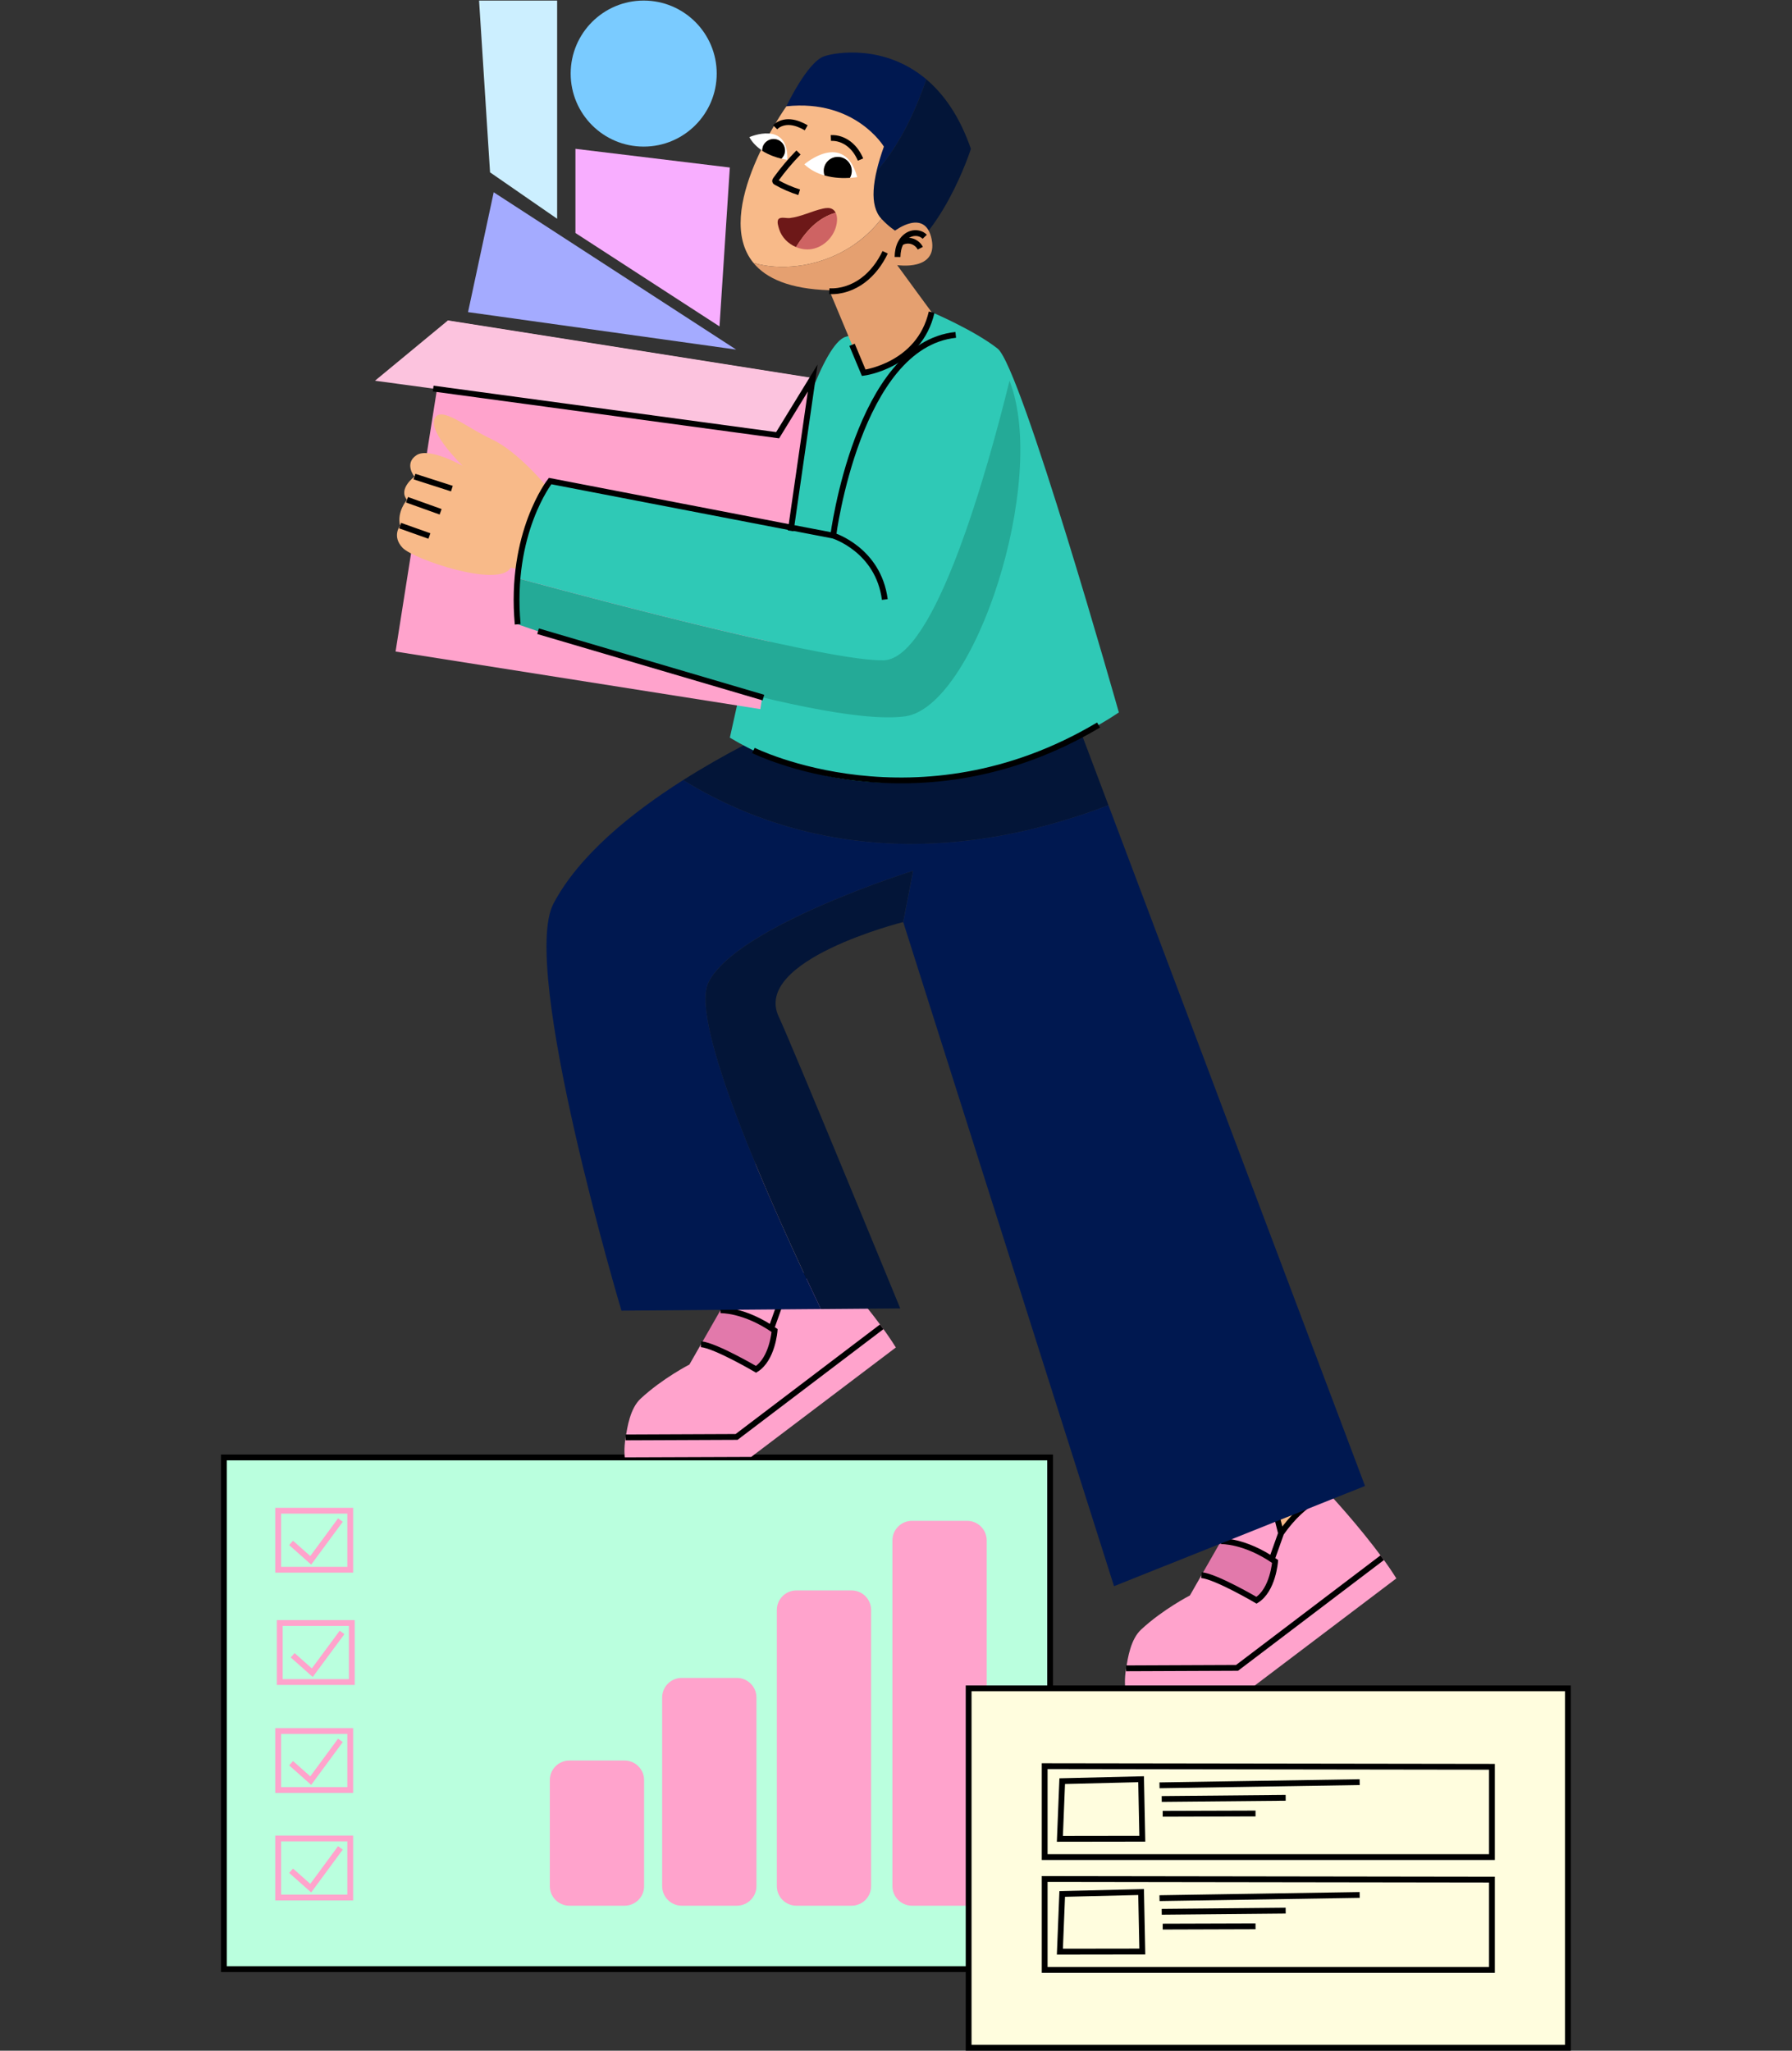 <svg xmlns="http://www.w3.org/2000/svg" width="1851" height="2118" fill="none" viewBox="0 0 1851 2118" id="cloud-storage-expansion">
  <rect x="0" y="0" width="1851" height="2118" fill="#333333" stroke="none"/>
  <path fill="#BAFFDE" stroke="#000" stroke-miterlimit="10" stroke-width="6" d="M1084.7 1505.26H231.264V2033.74H1084.7V1505.26Z"></path>
  <path fill="#F8BA89" d="M875.483 1331.08L769.103 1353.28L701.543 1261.18L827.783 1266.28L875.483 1331.08Z"></path>
  <path fill="#E5A070" d="M762.324 1177.42L827.784 1266.28L701.544 1261.18L668.424 1216L762.324 1177.42Z"></path>
  <path fill="#E279AB" d="M800.123 1374.16C800.123 1374.16 797.003 1405.3 780.923 1414.24C780.923 1414.24 744.563 1393 724.103 1388.32L744.143 1353.28C744.143 1353.28 766.583 1350.58 800.123 1374.16Z"></path>
  <path fill="#FFA3CC" d="M760.823 1484.08L910.764 1370.26C916.044 1377.46 921.024 1384.72 925.344 1391.68L775.943 1504.72L645.323 1505.2C645.323 1505.2 644.183 1496.14 646.223 1484.56L760.823 1484.08Z"></path>
  <path fill="#FFA3CC" d="M646.224 1484.56C648.084 1473.64 650.844 1454.62 661.764 1444.48C684.324 1423.54 712.104 1409.32 712.104 1409.32L724.104 1388.32C744.564 1393 780.924 1414.24 780.924 1414.24C797.004 1405.3 800.124 1374.16 800.124 1374.16C766.584 1350.58 744.144 1353.28 744.144 1353.28L747.323 1320.52C747.323 1320.52 770.424 1313.44 800.124 1320.52L806.304 1345C806.304 1345 836.364 1305.46 856.104 1304.5C856.104 1304.5 886.524 1337.08 910.764 1370.32L760.823 1484.14L646.224 1484.56Z"></path>
  <path stroke="#000" stroke-miterlimit="10" stroke-width="6" d="M910.764 1370.32 760.823 1484.08 646.224 1484.56M744.143 1353.28C744.143 1353.28 768.623 1352.2 800.123 1374.16 800.123 1374.16 797.963 1403.62 780.923 1414.24 780.923 1414.24 738.983 1389.64 724.103 1388.32M856.104 1304.5C856.104 1304.5 831.264 1309.18 806.304 1345L796.944 1371.34M747.264 1320.52C747.264 1320.52 774.384 1313.14 800.064 1320.52L806.243 1345"></path>
  <path fill="#F8BA89" d="M1392.44 1569.58L1286.06 1591.78L1218.5 1499.68L1344.74 1504.78L1392.44 1569.58Z"></path>
  <path fill="#E5A070" d="M1279.28 1415.92L1344.74 1504.78L1218.5 1499.68L1185.38 1454.5L1279.28 1415.92Z"></path>
  <path fill="#E279AB" d="M1317.08 1612.66C1317.08 1612.66 1313.96 1643.8 1297.88 1652.74C1297.88 1652.74 1261.52 1631.5 1241.06 1626.82L1261.1 1591.78C1261.1 1591.78 1283.54 1589.08 1317.08 1612.66Z"></path>
  <path fill="#FFA3CC" d="M1277.78 1722.58L1427.72 1608.76C1433 1615.96 1437.98 1623.22 1442.3 1630.18L1292.9 1743.22L1162.28 1743.7C1162.28 1743.7 1161.14 1734.64 1163.18 1723.06L1277.78 1722.58Z"></path>
  <path fill="#FFA3CC" d="M1163.18 1723.06C1165.04 1712.14 1167.8 1693.12 1178.72 1682.98C1201.28 1662.04 1229.06 1647.82 1229.06 1647.82L1241.06 1626.82C1261.52 1631.5 1297.88 1652.74 1297.88 1652.74C1313.96 1643.8 1317.08 1612.66 1317.08 1612.66C1283.54 1589.08 1261.1 1591.78 1261.1 1591.78L1264.28 1559.02C1264.28 1559.02 1287.38 1551.94 1317.08 1559.02L1323.26 1583.5C1323.26 1583.5 1353.32 1543.96 1373.06 1543C1373.06 1543 1403.48 1575.58 1427.72 1608.82L1277.78 1722.64L1163.18 1723.06Z"></path>
  <path stroke="#000" stroke-miterlimit="10" stroke-width="6" d="M1427.72 1608.82 1277.78 1722.58 1163.18 1723.06M1261.1 1591.78C1261.1 1591.78 1285.58 1590.7 1317.08 1612.66 1317.08 1612.66 1314.92 1642.12 1297.88 1652.74 1297.88 1652.74 1255.94 1628.14 1241.06 1626.82M1373.06 1543C1373.06 1543 1348.22 1547.68 1323.26 1583.5L1313.9 1609.84M1264.22 1559.02C1264.22 1559.02 1291.34 1551.64 1317.02 1559.02L1323.2 1583.5"></path>
  <path fill="#031538" d="M1144.94 831.64 1090.1 686.2 876.624 720.46C876.624 720.46 789.324 752.62 705.684 805.66 789.744 857.62 938.664 910.06 1144.94 831.64ZM731.843 1014.52C711.563 1055.14 795.443 1242.58 847.883 1352.02L929.903 1351.36C929.903 1351.36 816.743 1076.02 804.503 1050.34 776.363 991.54 932.903 952.3 932.903 952.3L943.163 899.32C943.223 899.32 760.943 956.38 731.843 1014.52Z"></path>
  <path fill="#001850" d="M1409.96 1534.72L1144.94 831.64C938.603 910.06 789.683 857.62 705.683 805.66C651.023 840.28 597.864 883.84 571.764 933.1C536.304 999.88 641.904 1353.64 641.904 1353.64L847.883 1351.96C795.443 1242.52 711.564 1055.08 731.844 1014.46C760.884 956.32 943.223 899.32 943.223 899.32L932.963 952.3L1150.7 1638.22L1409.96 1534.72Z"></path>
  <path fill="#2FC9B6" d="M873.503 347.86L962.303 322.36C962.303 322.36 1006.1 340.901 1030.46 360.041C1054.82 379.181 1155.68 735.76 1155.68 735.76C1155.68 735.76 952.163 880.12 753.863 761.86C753.863 761.86 806.483 526.6 813.023 490.06C819.623 453.58 850.403 354.52 873.503 347.86Z"></path>
  <path fill="#FFA3CC" d="M839.293 390.651L462.526 331.188L408.591 672.927L785.358 732.39L839.293 390.651Z"></path>
  <path fill="#F8BA89" d="M566.242 504.52C564.262 501.76 534.743 466.121 507.983 453.701C481.223 441.281 455.122 418.24 448.822 432.58C442.522 446.86 477.983 481.181 477.983 481.181C477.983 481.181 443.242 461.441 430.162 470.141C417.082 478.841 428.063 492.281 428.063 492.281C428.063 492.281 410.902 504.94 420.382 516.22C420.382 516.22 409.702 528.281 413.242 542.921C413.242 542.921 404.542 553.841 415.822 565.781C427.102 577.721 515.543 607.601 527.423 586.361L622.522 600.701L625.942 522.52L566.242 504.52Z"></path>
  <path fill="#2FC9B6" d="M912.984 681.94C965.844 680.26 1019.96 485.74 1042.76 393.22C1031.24 363.7 1010.24 344.98 976.943 345.34C976.943 345.34 901.223 340.06 860.663 553.18L568.283 496.84C568.283 496.84 540.263 538.36 534.323 597.16C642.323 626.32 861.264 683.56 912.984 681.94Z"></path>
  <path fill="#24AA97" d="M912.984 681.94C861.264 683.56 642.323 626.38 534.323 597.16C532.823 612.04 532.703 628.06 534.803 644.8C534.803 644.8 841.283 752.26 934.643 739.9C1007.18 730.3 1082.96 496.18 1042.76 393.22C1019.96 485.74 965.844 680.26 912.984 681.94Z"></path>
  <path fill="#001850" d="M919.883 158.38C936.023 134.92 947.603 108.94 956.843 81.94C913.943 45.7 863.123 53.8 850.883 58.3C833.603 64.66 812.303 109.72 812.303 109.72L787.343 183.7L842.423 223.6C873.383 210.4 900.623 186.4 919.883 158.38Z"></path>
  <path fill="#031538" d="M956.844 81.94C947.604 108.94 936.084 134.92 919.884 158.38C900.624 186.4 873.384 210.4 842.424 223.6L914.304 275.62C972.024 251.5 1002.86 153.7 1002.86 153.7C991.104 119.74 974.664 97.06 956.844 81.94Z"></path>
  <path fill="#F8BA89" d="M887.604 248.74C896.124 242.14 903.804 234.46 910.404 225.94C897.864 212.32 900.744 186.04 912.984 151.42C912.984 151.42 883.524 102.22 812.304 109.78C812.304 109.78 734.784 218.5 778.224 271.48C785.184 273.58 792.504 274.84 799.704 275.32C830.904 277.48 862.824 267.82 887.604 248.74Z"></path>
  <path fill="#E5A070" d="M926.724 273.82C926.724 273.82 968.844 280.3 962.364 247.36C955.884 214.42 924.564 238.18 924.564 238.18C924.564 238.18 917.844 233.98 910.404 225.94C903.804 234.46 896.124 242.14 887.604 248.74C862.824 267.82 830.904 277.48 799.704 275.32C792.504 274.84 785.244 273.58 778.224 271.48C791.364 287.56 815.664 298.48 856.524 299.74L892.164 385C927.984 377.2 954.144 359.26 962.304 322.42L946.704 301.18L926.724 273.82Z"></path>
  <path stroke="#000" stroke-miterlimit="10" stroke-width="6" d="M927.083 265.42C927.143 260.44 928.043 255.34 930.323 250.96 932.663 246.52 936.503 242.8 941.303 241.36 946.103 239.86 951.683 240.94 955.163 244.54M800.663 131.44C804.683 127.3 810.803 125.68 816.563 126.22 822.323 126.76 827.723 129.1 832.763 131.98M858.204 142.54C864.924 142.12 871.644 144.58 876.984 148.72 882.324 152.86 886.224 158.56 888.864 164.8"></path>
  <path stroke="#000" stroke-miterlimit="10" stroke-width="6" d="M931.043 250.36C934.343 248.5 938.483 248.08 942.083 249.22 945.743 250.36 948.863 253 950.603 256.36M856.583 300.76C869.003 301.42 881.423 296.98 891.383 289.54 901.343 282.1 908.963 271.78 914.303 260.56M824.783 157.48C816.263 166.18 808.403 175.54 801.263 185.44 800.903 185.92 800.543 186.521 800.663 187.181 800.783 187.721 801.323 188.02 801.803 188.26 809.303 192.52 817.223 196 825.503 198.58"></path>
  <path fill="#fff" d="M865.342 162.1C873.322 162.1 879.802 168.58 879.802 176.56C879.802 179.2 879.082 181.6 877.882 183.76C882.502 183.46 885.442 182.92 885.442 182.92C871.942 134.2 830.842 169.72 830.842 169.72C837.022 175.6 844.342 179.14 851.662 181.24C851.182 179.8 850.882 178.18 850.882 176.56C850.882 168.58 857.362 162.1 865.342 162.1Z"></path>
  <path fill="#000" d="M877.882 183.7C879.082 181.6 879.802 179.14 879.802 176.5C879.802 168.52 873.322 162.04 865.342 162.04C857.362 162.04 850.882 168.52 850.882 176.5C850.882 178.12 851.182 179.68 851.662 181.18C861.622 184.06 871.402 184.12 877.882 183.7Z"></path>
  <path fill="#fff" d="M802.583 144.04C808.763 145.96 812.243 152.56 810.383 158.74C809.783 160.78 808.644 162.52 807.144 163.84C810.804 164.74 813.264 164.98 813.264 164.98C814.464 123.82 774.023 141.64 774.023 141.64C777.383 147.7 782.244 152.2 787.404 155.56C787.344 154.3 787.523 153.04 787.943 151.72C789.743 145.6 796.343 142.12 802.583 144.04Z"></path>
  <path fill="#000" d="M807.083 163.9C808.523 162.52 809.663 160.84 810.323 158.8C812.243 152.62 808.763 146.02 802.523 144.1C796.283 142.18 789.743 145.66 787.823 151.9C787.403 153.16 787.283 154.48 787.283 155.74C794.363 160.24 801.983 162.64 807.083 163.9Z"></path>
  <path fill="#6D1818" d="M859.884 216.04C857.004 214.3 853.344 214.72 850.044 215.44C838.404 218.02 827.544 223.84 815.664 225.22C812.544 225.58 806.424 223.72 804.204 226.24C802.044 228.7 804.084 234.28 804.864 236.86C807.504 245.2 814.164 251.8 822.204 255.16C827.124 247.3 832.584 239.86 839.304 233.5C846.024 227.2 854.304 222.1 863.124 219.7C862.404 218.2 861.384 216.94 859.884 216.04Z"></path>
  <path fill="#CE6363" d="M822.204 255.16C827.244 257.26 832.824 258.16 838.284 257.26C852.324 255.04 863.784 242.02 864.564 227.86C864.744 225.1 864.384 222.1 863.184 219.7C854.364 222.16 846.084 227.2 839.364 233.5C832.584 239.86 827.124 247.3 822.204 255.16Z"></path>
  <path stroke="#000" stroke-miterlimit="10" stroke-width="6" d="M880.103 356.14L892.163 385C892.163 385 949.583 377.68 962.303 322.42"></path>
  <path stroke="#000" stroke-miterlimit="10" stroke-width="6" d="M987.204 345.88C885.984 356.44 860.663 553.18 860.663 553.18L802.284 541.96 568.223 496.84C568.223 496.84 526.103 550.42 534.743 644.8M860.663 553.18C860.663 553.18 907.223 567.64 913.943 619.18M778.224 775.06C778.224 775.06 948.144 859.9 1134.74 748.78M428.124 492.22 466.764 504.64M420.444 516.16 455.125 528.58M413.304 542.86 443.544 553.6"></path>
  <path fill="#FCC3DE" d="M462.683 330.94L387.323 393.22L803.243 449.5L839.484 390.4L462.683 330.94Z"></path>
  <path stroke="#000" stroke-miterlimit="10" stroke-width="6" d="M447.444 401.32 803.244 449.5 839.484 390.4 816.744 548.26M555.804 651.94 788.544 720.46"></path>
  <path fill="#A4ABFF" d="M483.444 322.36L760.405 361.06L509.964 198.58L483.444 322.36Z"></path>
  <path fill="#F8AEFF" d="M594.384 240.64L743.184 337.12L753.864 173.02L594.384 153.7V240.64Z"></path>
  <path fill="#CCEFFF" d="M575.483 225.94V0.58H494.843L506.182 178L575.483 225.94Z"></path>
  <path fill="#7ACBFF" d="M664.884 151.42C706.537 151.42 740.304 117.653 740.304 76C740.304 34.347 706.537 0.58 664.884 0.58C623.231 0.58 589.464 34.347 589.464 76C589.464 117.653 623.231 151.42 664.884 151.42Z"></path>
  <path fill="#FFA3CC" d="M998.964 1968.22H942.024C930.864 1968.22 921.804 1959.16 921.804 1948V1590.94C921.804 1579.78 930.864 1570.72 942.024 1570.72H998.964C1010.12 1570.72 1019.18 1579.78 1019.18 1590.94V1948C1019.18 1959.16 1010.12 1968.22 998.964 1968.22ZM879.563 1968.22H822.623C811.463 1968.22 802.403 1959.16 802.403 1948V1662.82C802.403 1651.66 811.463 1642.6 822.623 1642.6H879.563C890.723 1642.6 899.783 1651.66 899.783 1662.82V1948C899.843 1959.16 890.783 1968.22 879.563 1968.22ZM761.124 1968.22H704.184C693.024 1968.22 683.964 1959.16 683.964 1948V1753.18C683.964 1742.02 693.024 1732.96 704.184 1732.96H761.124C772.284 1732.96 781.344 1742.02 781.344 1753.18V1948C781.344 1959.16 772.284 1968.22 761.124 1968.22ZM645.084 1968.22H588.144C576.984 1968.22 567.924 1959.16 567.924 1948V1838.5C567.924 1827.34 576.984 1818.28 588.144 1818.28H645.084C656.244 1818.28 665.304 1827.34 665.304 1838.5V1948C665.364 1959.16 656.304 1968.22 645.084 1968.22Z"></path>
  <path fill="#FFFDDE" stroke="#000" stroke-miterlimit="10" stroke-width="6" d="M1619.54 1743.76H1000.52V2114.92H1619.54V1743.76Z"></path>
  <path stroke="#000" stroke-miterlimit="10" stroke-width="6" d="M1079.06 2034.52H1541.06V1941.28L1079.06 1940.62V2034.52Z"></path>
  <path stroke="#000" stroke-miterlimit="10" stroke-width="6" d="M1097.18 1956.1 1094.78 2015.68 1179.92 2015.56 1178.66 1954.12 1097.18 1956.1ZM1197.68 1960.42 1404.44 1957.12M1199.96 1974.52 1328 1973.32M1200.98 1989.82 1296.86 1989.52M1079.06 1918H1541.06V1824.76L1079.06 1824.1V1918Z"></path>
  <path stroke="#000" stroke-miterlimit="10" stroke-width="6" d="M1097.18 1839.58 1094.78 1899.16 1179.92 1899.04 1178.66 1837.6 1097.18 1839.58ZM1197.68 1843.9 1404.44 1840.6M1199.96 1858 1328 1856.8M1200.98 1873.3 1296.86 1873"></path>
  <path stroke="#FFA3CC" stroke-miterlimit="10" stroke-width="6" d="M361.761 1560.28H287.361V1621.24H361.761V1560.28Z"></path>
  <path stroke="#FFA3CC" stroke-miterlimit="10" stroke-width="6" d="M300.682 1593.52 320.962 1611.52 351.622 1569.94M363.383 1676.26H288.983V1737.22H363.383V1676.26Z"></path>
  <path stroke="#FFA3CC" stroke-miterlimit="10" stroke-width="6" d="M302.304 1709.56 322.584 1727.56 353.304 1685.98M361.761 1787.8H287.361V1848.76H361.761V1787.8Z"></path>
  <path stroke="#FFA3CC" stroke-miterlimit="10" stroke-width="6" d="M300.682 1821.04 320.962 1839.04 351.622 1797.46M361.761 1898.8H287.361V1959.76H361.761V1898.8Z"></path>
  <path stroke="#FFA3CC" stroke-miterlimit="10" stroke-width="6" d="M300.682 1932.1L320.962 1950.1L351.622 1908.52"></path>
</svg>
